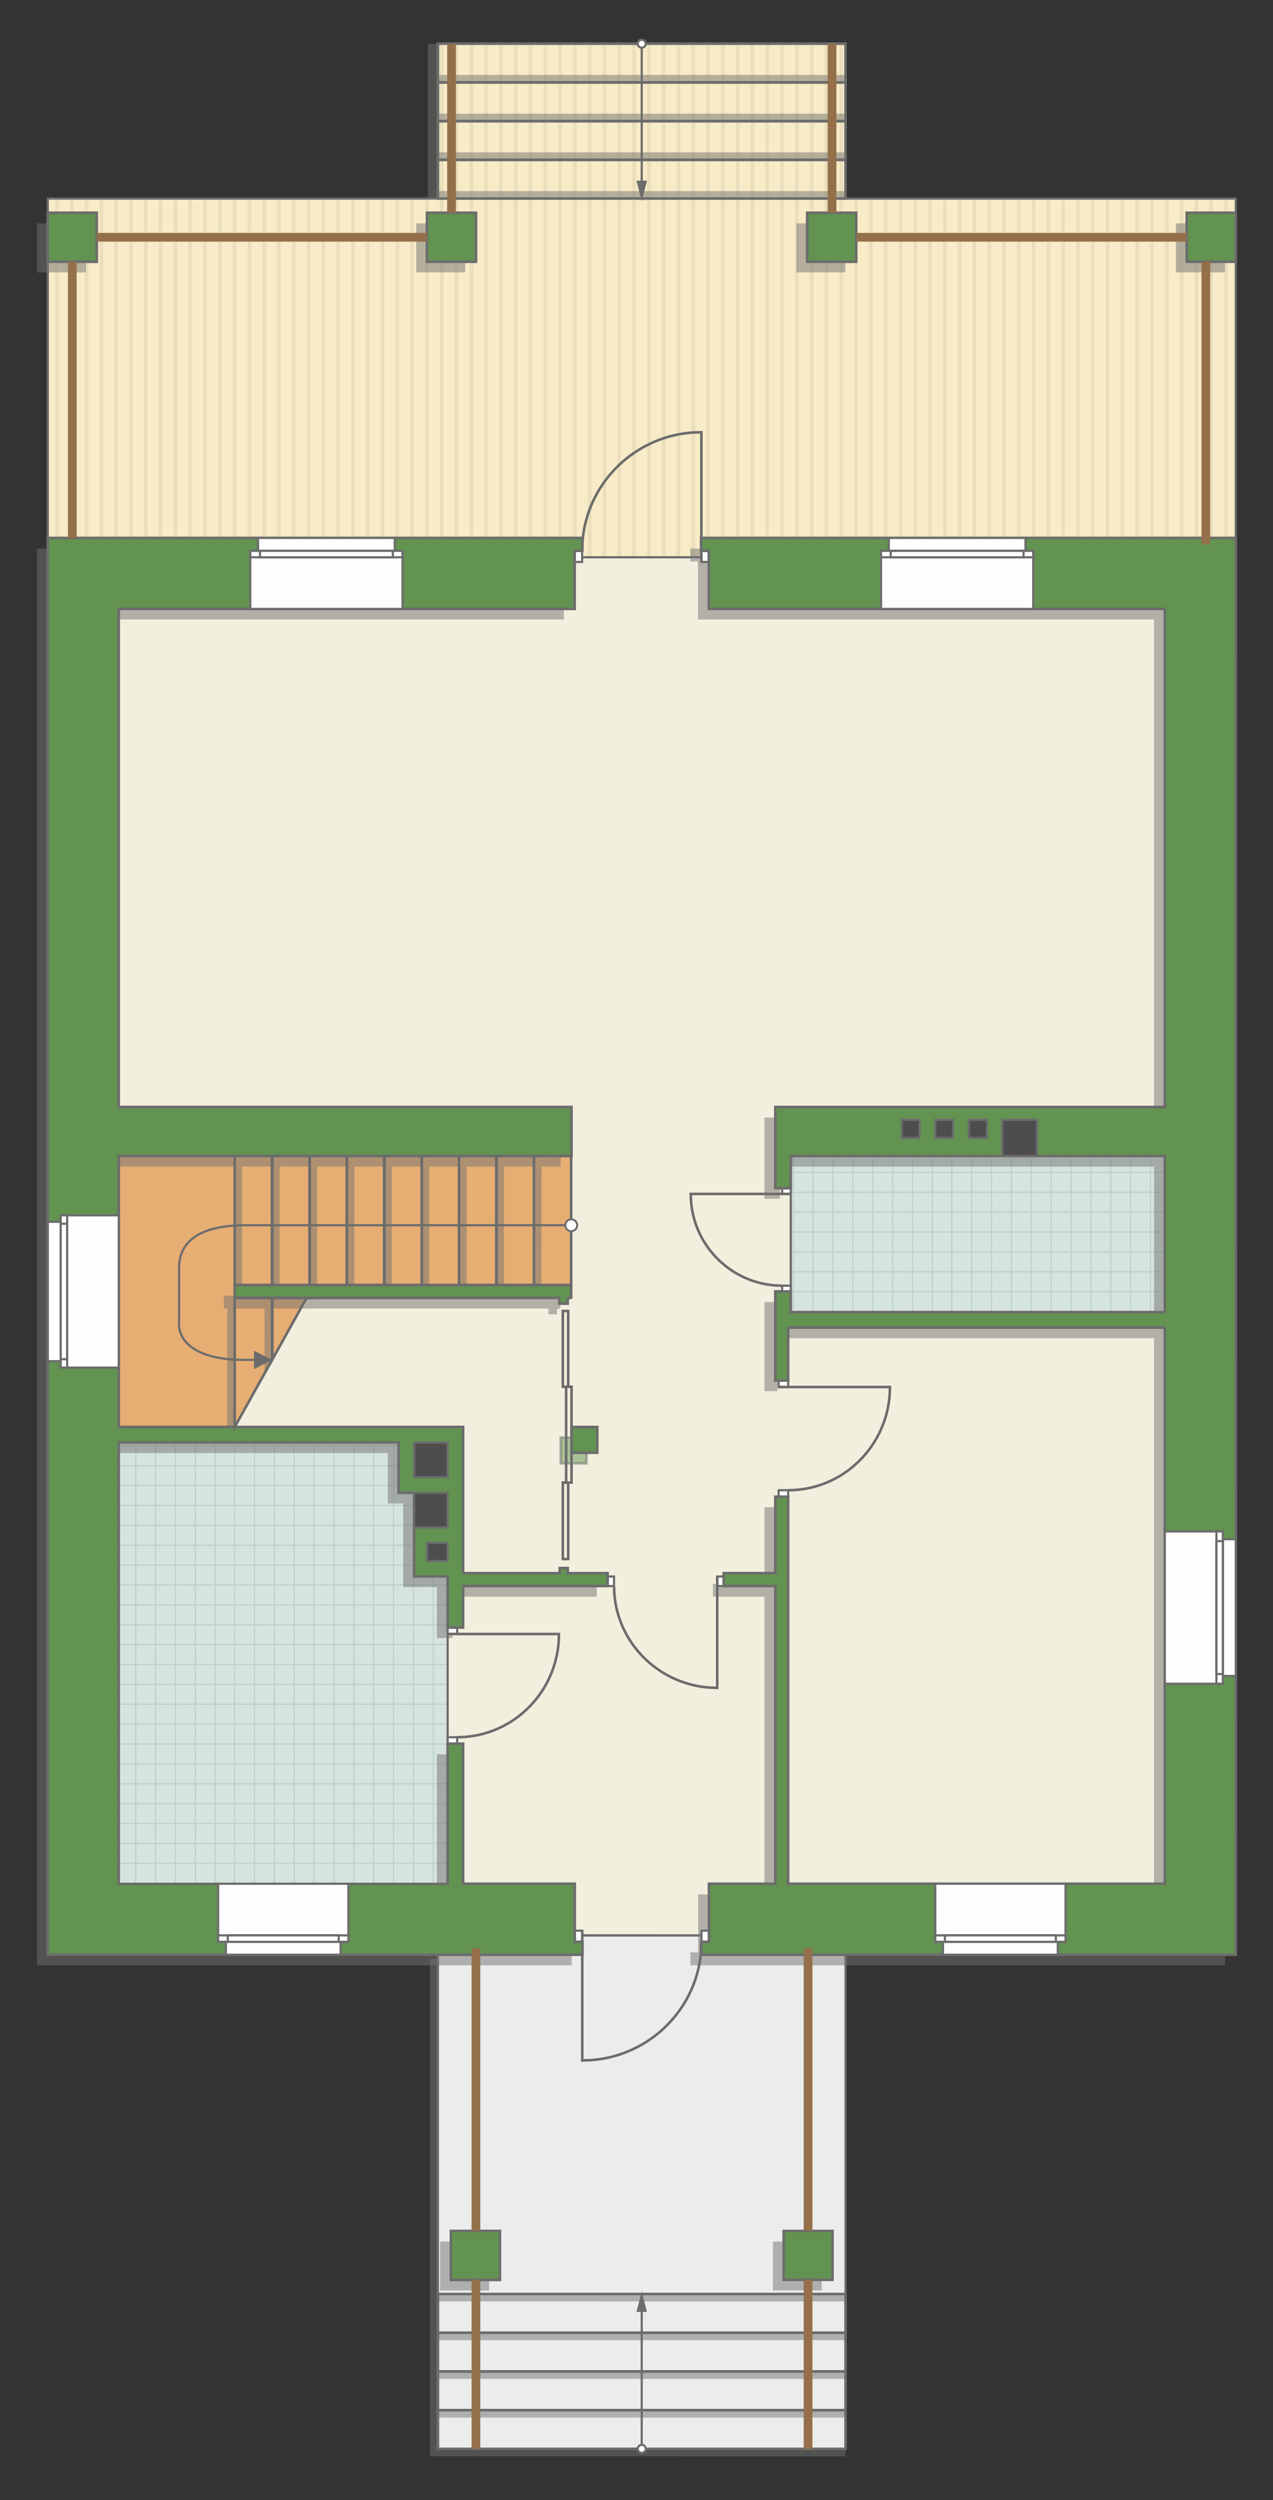 <?xml version="1.0" encoding="UTF-8"?>
<!DOCTYPE svg PUBLIC "-//W3C//DTD SVG 1.1//EN" "http://www.w3.org/Graphics/SVG/1.1/DTD/svg11.dtd">
<!-- Creator: CorelDRAW -->
<svg xmlns="http://www.w3.org/2000/svg" xml:space="preserve" width="98.645mm" height="193.661mm" version="1.1" style="shape-rendering:geometricPrecision; text-rendering:geometricPrecision; image-rendering:optimizeQuality; fill-rule:evenodd; clip-rule:evenodd"
viewBox="0 0 5687.85 11166.52"
 xmlns:xlink="http://www.w3.org/1999/xlink"
 xmlns:xodm="http://www.corel.com/coreldraw/odm/2003">
 <rect x="0" y="0" width="5687.85" height="11166.52" fill="#333333" stroke="none"/>
 <defs>
  <style type="text/css">
   <![CDATA[
    .str3 {stroke:#6C6C6C;stroke-width:11.53;stroke-miterlimit:22.926;stroke-opacity:0.502}
    .str5 {stroke:#94704A;stroke-width:39.03;stroke-miterlimit:22.926}
    .str1 {stroke:#6C6C6C;stroke-width:9.74;stroke-miterlimit:22.926}
    .str2 {stroke:#6C6C6C;stroke-width:9.76;stroke-miterlimit:22.926}
    .str4 {stroke:#6C6C6C;stroke-width:11.53;stroke-miterlimit:22.926}
    .str0 {stroke:#BDD2C8;stroke-width:5.77;stroke-miterlimit:22.926}
    .fil1 {fill:none}
    .fil10 {fill:#FEFEFE}
    .fil0 {fill:#D6E4DE}
    .fil12 {fill:#4D4D4D}
    .fil11 {fill:#629351}
    .fil13 {fill:#6C6C6C}
    .fil7 {fill:#E6AE73}
    .fil4 {fill:#EADEBC}
    .fil5 {fill:#EBECEC}
    .fil6 {fill:#F2EFDE}
    .fil3 {fill:#F8EBC7}
    .fil14 {fill:white}
    .fil2 {fill:white}
    .fil15 {fill:#6C6C6C;fill-rule:nonzero}
    .fil8 {fill:#727271;fill-opacity:0.502}
    .fil9 {fill:#629351;fill-opacity:0.502}
   ]]>
  </style>
    <clipPath id="id0">
     <path d="M530.48 8414.8l1469.58 -0.92 0 -1372.54 4.5 -598.79 -1474.08 0.12 0 1972.14z"/>
    </clipPath>
    <clipPath id="id1">
     <path d="M3533.12 5861.62l1671.29 -0.92 0 -697.46 -1671.29 0 0 698.38z"/>
    </clipPath>
    <clipPath id="id2">
     <path d="M213.58 2489.07l2354.03 0.09 599.44 -0.12 2354.43 -57.48 0 -1544.66 -1743.58 -0.03 0 -691.6 -1821.2 0 0 691.6 -1743.12 0 0 1602.2z"/>
    </clipPath>
 </defs>
 <g id="пол">
  <g id="_2667786725136">
   <polygon class="fil0" points="530.48,8414.8 2000.06,8413.88 2000.06,7041.34 2004.56,6442.55 530.48,6442.66 "/>
   <g style="clip-path:url(#id0)">
    <g>
     <path id="_1" class="fil1 str0" d="M340.1 8853.04l0 -3566.4m88.78 3566.4l0 -3566.4m88.78 3566.4l0 -3566.4m88.78 3566.4l0 -3566.4m88.78 3566.4l0 -3566.4m88.78 3566.4l0 -3566.4m88.78 3566.4l0 -3566.4m88.78 3566.4l0 -3566.4m-1331.73 3566.45l0 -3566.4m88.78 3566.4l0 -3566.4m88.78 3566.4l0 -3566.4m88.78 3566.4l0 -3566.4m88.78 3566.4l0 -3566.4m88.78 3566.4l0 -3566.4m88.78 3566.4l0 -3566.4m88.78 3566.4l0 -3566.4m-1331.77 3566.36l0 -3566.4m88.78 3566.4l0 -3566.4m88.78 3566.4l0 -3566.4m88.78 3566.4l0 -3566.4m88.78 3566.4l0 -3566.4m88.78 3566.4l0 -3566.4m88.78 3566.4l0 -3566.4m88.78 3566.4l0 -3566.4m-1331.73 3566.45l0 -3566.4m88.78 3566.4l0 -3566.4m88.78 3566.4l0 -3566.4m88.78 3566.4l0 -3566.4m88.78 3566.4l0 -3566.4m88.78 3566.4l0 -3566.4m88.78 3566.4l0 -3566.4m88.78 3566.4l0 -3566.4"/>
     <path class="fil1 str0" d="M-2603.82 7700.99l5832.27 0m-5832.27 88.78l5832.27 0m-5832.27 88.78l5832.27 0m-5832.27 88.78l5832.27 0m-5832.27 88.78l5832.27 0m-5832.27 88.78l5832.27 0m-5832.27 88.78l5832.27 0m-5832.27 88.78l5832.27 0m-5832.34 -1331.73l5832.27 0m-5832.27 88.78l5832.27 0m-5832.27 88.78l5832.27 0m-5832.27 88.78l5832.27 0m-5832.27 88.78l5832.27 0m-5832.27 88.78l5832.27 0m-5832.27 88.78l5832.27 0m-5832.27 88.78l5832.27 0m-5832.19 -1331.77l5832.27 0m-5832.27 88.78l5832.27 0m-5832.27 88.78l5832.27 0m-5832.27 88.78l5832.27 0m-5832.27 88.78l5832.27 0m-5832.27 88.78l5832.27 0m-5832.27 88.78l5832.27 0m-5832.27 88.78l5832.27 0m-5832.34 -1331.73l5832.27 0m-5832.27 88.78l5832.27 0m-5832.27 88.78l5832.27 0m-5832.27 88.78l5832.27 0m-5832.27 88.78l5832.27 0m-5832.27 88.78l5832.27 0m-5832.27 88.78l5832.27 0m-5832.27 88.78l5832.27 0"/>
     <path class="fil1 str0" d="M-2412.14 8853.09l0 -3566.4m88.78 3566.4l0 -3566.4m88.78 3566.4l0 -3566.4m88.78 3566.4l0 -3566.4m88.78 3566.4l0 -3566.4m88.78 3566.4l0 -3566.4m88.78 3566.4l0 -3566.4m88.78 3566.4l0 -3566.4m-710.23 3566.45l0 -3566.4"/>
     <path class="fil1 str0" d="M3179.09 8890.87l0 -3566.4m88.78 3566.4l0 -3566.4m88.78 3566.4l0 -3566.4m88.78 3566.4l0 -3566.4m88.78 3566.4l0 -3566.4m88.78 3566.4l0 -3566.4m88.78 3566.4l0 -3566.4m88.78 3566.4l0 -3566.4m-1331.73 3566.45l0 -3566.4m88.78 3566.4l0 -3566.4m88.78 3566.4l0 -3566.4m88.78 3566.4l0 -3566.4m88.78 3566.4l0 -3566.4m88.78 3566.4l0 -3566.4m88.78 3566.4l0 -3566.4m88.78 3566.4l0 -3566.4m-1331.77 3566.36l0 -3566.4m88.78 3566.4l0 -3566.4m88.78 3566.4l0 -3566.4m88.78 3566.4l0 -3566.4m88.78 3566.4l0 -3566.4m88.78 3566.4l0 -3566.4m88.78 3566.4l0 -3566.4m88.78 3566.4l0 -3566.4m-1331.73 3566.45l0 -3566.4m88.78 3566.4l0 -3566.4m88.78 3566.4l0 -3566.4m88.78 3566.4l0 -3566.4m88.78 3566.4l0 -3566.4m88.78 3566.4l0 -3566.4m88.78 3566.4l0 -3566.4m88.78 3566.4l0 -3566.4"/>
    </g>
   </g>
   <polygon class="fil1" points="530.48,8414.8 2000.06,8413.88 2000.06,7041.34 2004.56,6442.55 530.48,6442.66 "/>
   <polygon class="fil0" points="3533.12,5861.62 5204.41,5860.7 5204.41,5163.24 3533.12,5163.24 "/>
   <g style="clip-path:url(#id1)">
    <g>
     <path id="_1_0" class="fil1 str0" d="M3544.45 6299.87l0 -3566.4m88.78 3566.4l0 -3566.4m88.78 3566.4l0 -3566.4m88.78 3566.4l0 -3566.4m88.78 3566.4l0 -3566.4m88.78 3566.4l0 -3566.4m88.78 3566.4l0 -3566.4m88.78 3566.4l0 -3566.4m-1331.73 3566.45l0 -3566.4m88.78 3566.4l0 -3566.4m88.78 3566.4l0 -3566.4m88.78 3566.4l0 -3566.4m88.78 3566.4l0 -3566.4m88.78 3566.4l0 -3566.4m88.78 3566.4l0 -3566.4m88.78 3566.4l0 -3566.4m-1331.77 3566.36l0 -3566.4m88.78 3566.4l0 -3566.4m88.78 3566.4l0 -3566.4m88.78 3566.4l0 -3566.4m88.78 3566.4l0 -3566.4m88.78 3566.4l0 -3566.4m88.78 3566.4l0 -3566.4m88.78 3566.4l0 -3566.4m-1331.73 3566.45l0 -3566.4m88.78 3566.4l0 -3566.4m88.78 3566.4l0 -3566.4m88.78 3566.4l0 -3566.4m88.78 3566.4l0 -3566.4m88.78 3566.4l0 -3566.4m88.78 3566.4l0 -3566.4m88.78 3566.4l0 -3566.4"/>
     <path class="fil1 str0" d="M600.53 5147.81l5832.27 0m-5832.27 88.78l5832.27 0m-5832.27 88.78l5832.27 0m-5832.27 88.78l5832.27 0m-5832.27 88.78l5832.27 0m-5832.27 88.78l5832.27 0m-5832.27 88.78l5832.27 0m-5832.27 88.78l5832.27 0m-5832.34 -1331.73l5832.27 0m-5832.27 88.78l5832.27 0m-5832.27 88.78l5832.27 0m-5832.27 88.78l5832.27 0m-5832.27 88.78l5832.27 0m-5832.27 88.78l5832.27 0m-5832.27 88.78l5832.27 0m-5832.27 88.78l5832.27 0m-5832.19 -1331.77l5832.27 0m-5832.27 88.78l5832.27 0m-5832.27 88.78l5832.27 0m-5832.27 88.78l5832.27 0m-5832.27 88.78l5832.27 0m-5832.27 88.78l5832.27 0m-5832.27 88.78l5832.27 0m-5832.27 88.78l5832.27 0m-5832.34 -1331.73l5832.27 0m-5832.27 88.78l5832.27 0m-5832.27 88.78l5832.27 0m-5832.27 88.78l5832.27 0m-5832.27 88.78l5832.27 0m-5832.27 88.78l5832.27 0m-5832.27 88.78l5832.27 0m-5832.27 88.78l5832.27 0"/>
     <path class="fil1 str0" d="M792.21 6299.91l0 -3566.4m88.78 3566.4l0 -3566.4m88.78 3566.4l0 -3566.4m88.78 3566.4l0 -3566.4m88.78 3566.4l0 -3566.4m88.78 3566.4l0 -3566.4m88.78 3566.4l0 -3566.4m88.78 3566.4l0 -3566.4m-710.23 3566.45l0 -3566.4"/>
     <path class="fil1 str0" d="M6383.44 6337.69l0 -3566.4m88.78 3566.4l0 -3566.4m88.78 3566.4l0 -3566.4m88.78 3566.4l0 -3566.4m88.78 3566.4l0 -3566.4m88.78 3566.4l0 -3566.4m88.78 3566.4l0 -3566.4m88.78 3566.4l0 -3566.4m-1331.73 3566.45l0 -3566.4m88.78 3566.4l0 -3566.4m88.78 3566.4l0 -3566.4m88.78 3566.4l0 -3566.4m88.78 3566.4l0 -3566.4m88.78 3566.4l0 -3566.4m88.78 3566.4l0 -3566.4m88.78 3566.4l0 -3566.4m-1331.77 3566.36l0 -3566.4m88.78 3566.4l0 -3566.4m88.78 3566.4l0 -3566.4m88.78 3566.4l0 -3566.4m88.78 3566.4l0 -3566.4m88.78 3566.4l0 -3566.4m88.78 3566.4l0 -3566.4m88.78 3566.4l0 -3566.4m-1331.73 3566.45l0 -3566.4m88.78 3566.4l0 -3566.4m88.78 3566.4l0 -3566.4m88.78 3566.4l0 -3566.4m88.78 3566.4l0 -3566.4m88.78 3566.4l0 -3566.4m88.78 3566.4l0 -3566.4m88.78 3566.4l0 -3566.4"/>
    </g>
   </g>
   <polygon class="fil1" points="3533.12,5861.62 5204.41,5860.7 5204.41,5163.24 3533.12,5163.24 "/>
   <polygon class="fil2" points="213.58,2489.07 2567.6,2489.16 3167.04,2489.04 5521.47,2431.56 5521.47,886.9 3777.89,886.87 3777.89,195.27 1956.7,195.27 1956.7,886.87 213.58,886.87 "/>
   <g style="clip-path:url(#id2)">
    <g>
     <g>
      <rect class="fil3" transform="matrix(-4.67283E-13 12.198 -50.716 -7.31863E-11 5750.35 47.759)" width="538.2" height="132.96"/>
      <rect class="fil4" transform="matrix(-4.67283E-13 12.198 -0.124 -1.79391E-13 5750.35 47.759)" width="538.2" height="132.96"/>
      <rect class="fil4" transform="matrix(-4.67283E-13 12.198 -0.124 -1.79391E-13 1783.63 47.759)" width="538.2" height="132.96"/>
      <rect class="fil4" transform="matrix(-4.67283E-13 12.198 -0.124 -1.79391E-13 4758.67 47.759)" width="538.2" height="132.96"/>
      <rect class="fil4" transform="matrix(-4.67283E-13 12.198 -0.124 -1.79391E-13 791.95 47.759)" width="538.2" height="132.96"/>
      <rect class="fil4" transform="matrix(-4.67283E-13 12.198 -0.124 -1.79391E-13 3766.99 47.759)" width="538.2" height="132.96"/>
      <rect class="fil4" transform="matrix(-4.67283E-13 12.198 -0.124 -1.79391E-13 -199.729 47.759)" width="538.2" height="132.96"/>
      <rect class="fil4" transform="matrix(-4.67283E-13 12.198 -0.124 -1.79391E-13 2775.31 47.759)" width="538.2" height="132.96"/>
      <rect class="fil4" transform="matrix(-4.67283E-13 12.198 -0.124 -1.79391E-13 5552.01 47.759)" width="538.2" height="132.96"/>
      <rect class="fil4" transform="matrix(-4.67283E-13 12.198 -0.124 -1.79391E-13 1585.29 47.759)" width="538.2" height="132.96"/>
      <rect class="fil4" transform="matrix(-4.67283E-13 12.198 -0.124 -1.79391E-13 4560.33 47.759)" width="538.2" height="132.96"/>
      <rect class="fil4" transform="matrix(-4.67283E-13 12.198 -0.124 -1.79391E-13 593.614 47.759)" width="538.2" height="132.96"/>
      <rect class="fil4" transform="matrix(-4.67283E-13 12.198 -0.124 -1.79391E-13 3568.65 47.759)" width="538.2" height="132.96"/>
      <rect class="fil4" transform="matrix(-4.67283E-13 12.198 -0.124 -1.79391E-13 -398.065 47.759)" width="538.2" height="132.96"/>
      <rect class="fil4" transform="matrix(-4.67283E-13 12.198 -0.124 -1.79391E-13 2576.97 47.759)" width="538.2" height="132.96"/>
      <rect class="fil4" transform="matrix(-4.67283E-13 12.198 -0.124 -1.79391E-13 5353.68 47.759)" width="538.2" height="132.96"/>
      <rect class="fil4" transform="matrix(-4.67283E-13 12.198 -0.124 -1.79391E-13 1386.96 47.759)" width="538.2" height="132.96"/>
      <rect class="fil4" transform="matrix(-4.67283E-13 12.198 -0.124 -1.79391E-13 4362 47.759)" width="538.2" height="132.96"/>
      <rect class="fil4" transform="matrix(-4.67283E-13 12.198 -0.124 -1.79391E-13 395.278 47.759)" width="538.2" height="132.96"/>
      <rect class="fil4" transform="matrix(-4.67283E-13 12.198 -0.124 -1.79391E-13 3370.32 47.759)" width="538.2" height="132.96"/>
      <rect class="fil4" transform="matrix(-4.67283E-13 12.198 -0.124 -1.79391E-13 -596.401 47.759)" width="538.2" height="132.96"/>
      <rect class="fil4" transform="matrix(-4.67283E-13 12.198 -0.124 -1.79391E-13 2378.64 47.759)" width="538.2" height="132.96"/>
      <rect class="fil4" transform="matrix(-4.67283E-13 12.198 -0.124 -1.79391E-13 5155.34 47.759)" width="538.2" height="132.96"/>
      <rect class="fil4" transform="matrix(-4.67283E-13 12.198 -0.124 -1.79391E-13 1188.62 47.759)" width="538.2" height="132.96"/>
      <rect class="fil4" transform="matrix(-4.67283E-13 12.198 -0.124 -1.79391E-13 4163.66 47.759)" width="538.2" height="132.96"/>
      <rect class="fil4" transform="matrix(-4.67283E-13 12.198 -0.124 -1.79391E-13 196.943 47.759)" width="538.2" height="132.96"/>
      <rect class="fil4" transform="matrix(-4.67283E-13 12.198 -0.124 -1.79391E-13 3171.98 47.759)" width="538.2" height="132.96"/>
      <rect class="fil4" transform="matrix(-4.67283E-13 12.198 -0.124 -1.79391E-13 -794.737 47.759)" width="538.2" height="132.96"/>
      <rect class="fil4" transform="matrix(-4.67283E-13 12.198 -0.124 -1.79391E-13 2180.3 47.759)" width="538.2" height="132.96"/>
      <rect class="fil4" transform="matrix(-4.67283E-13 12.198 -0.124 -1.79391E-13 4957 47.759)" width="538.2" height="132.96"/>
      <rect class="fil4" transform="matrix(-4.67283E-13 12.198 -0.124 -1.79391E-13 990.286 47.759)" width="538.2" height="132.96"/>
      <rect class="fil4" transform="matrix(-4.67283E-13 12.198 -0.124 -1.79391E-13 3965.32 47.759)" width="538.2" height="132.96"/>
      <rect class="fil4" transform="matrix(-4.67283E-13 12.198 -0.124 -1.79391E-13 -1.393 47.759)" width="538.2" height="132.96"/>
      <rect class="fil4" transform="matrix(-4.67283E-13 12.198 -0.124 -1.79391E-13 2973.64 47.759)" width="538.2" height="132.96"/>
      <rect class="fil4" transform="matrix(-4.67283E-13 12.198 -0.124 -1.79391E-13 1981.97 47.759)" width="538.2" height="132.96"/>
      <rect class="fil4" transform="matrix(-4.67283E-13 12.198 -0.124 -1.79391E-13 5684.24 47.759)" width="538.2" height="132.96"/>
      <rect class="fil4" transform="matrix(-4.67283E-13 12.198 -0.124 -1.79391E-13 1717.52 47.759)" width="538.2" height="132.96"/>
      <rect class="fil4" transform="matrix(-4.67283E-13 12.198 -0.124 -1.79391E-13 4692.56 47.759)" width="538.2" height="132.96"/>
      <rect class="fil4" transform="matrix(-4.67283E-13 12.198 -0.124 -1.79391E-13 725.838 47.759)" width="538.2" height="132.96"/>
      <rect class="fil4" transform="matrix(-4.67283E-13 12.198 -0.124 -1.79391E-13 3700.88 47.759)" width="538.2" height="132.96"/>
      <rect class="fil4" transform="matrix(-4.67283E-13 12.198 -0.124 -1.79391E-13 -265.841 47.759)" width="538.2" height="132.96"/>
      <rect class="fil4" transform="matrix(-4.67283E-13 12.198 -0.124 -1.79391E-13 2709.2 47.759)" width="538.2" height="132.96"/>
      <rect class="fil4" transform="matrix(-4.67283E-13 12.198 -0.124 -1.79391E-13 5485.9 47.759)" width="538.2" height="132.96"/>
      <rect class="fil4" transform="matrix(-4.67283E-13 12.198 -0.124 -1.79391E-13 1519.18 47.759)" width="538.2" height="132.96"/>
      <rect class="fil4" transform="matrix(-4.67283E-13 12.198 -0.124 -1.79391E-13 4494.22 47.759)" width="538.2" height="132.96"/>
      <rect class="fil4" transform="matrix(-4.67283E-13 12.198 -0.124 -1.79391E-13 527.502 47.759)" width="538.2" height="132.96"/>
      <rect class="fil4" transform="matrix(-4.67283E-13 12.198 -0.124 -1.79391E-13 3502.54 47.759)" width="538.2" height="132.96"/>
      <rect class="fil4" transform="matrix(-4.67283E-13 12.198 -0.124 -1.79391E-13 -464.177 47.759)" width="538.2" height="132.96"/>
      <rect class="fil4" transform="matrix(-4.67283E-13 12.198 -0.124 -1.79391E-13 2510.86 47.759)" width="538.2" height="132.96"/>
      <rect class="fil4" transform="matrix(-4.67283E-13 12.198 -0.124 -1.79391E-13 5287.56 47.759)" width="538.2" height="132.96"/>
      <rect class="fil4" transform="matrix(-4.67283E-13 12.198 -0.124 -1.79391E-13 1320.85 47.759)" width="538.2" height="132.96"/>
      <rect class="fil4" transform="matrix(-4.67283E-13 12.198 -0.124 -1.79391E-13 4295.88 47.759)" width="538.2" height="132.96"/>
      <rect class="fil4" transform="matrix(-4.67283E-13 12.198 -0.124 -1.79391E-13 329.166 47.759)" width="538.2" height="132.96"/>
      <rect class="fil4" transform="matrix(-4.67283E-13 12.198 -0.124 -1.79391E-13 3304.2 47.759)" width="538.2" height="132.96"/>
      <rect class="fil4" transform="matrix(-4.67283E-13 12.198 -0.124 -1.79391E-13 -662.513 47.759)" width="538.2" height="132.96"/>
      <rect class="fil4" transform="matrix(-4.67283E-13 12.198 -0.124 -1.79391E-13 2312.53 47.759)" width="538.2" height="132.96"/>
      <rect class="fil4" transform="matrix(-4.67283E-13 12.198 -0.124 -1.79391E-13 5089.23 47.759)" width="538.2" height="132.96"/>
      <rect class="fil4" transform="matrix(-4.67283E-13 12.198 -0.124 -1.79391E-13 1122.51 47.759)" width="538.2" height="132.96"/>
      <rect class="fil4" transform="matrix(-4.67283E-13 12.198 -0.124 -1.79391E-13 4097.55 47.759)" width="538.2" height="132.96"/>
      <rect class="fil4" transform="matrix(-4.67283E-13 12.198 -0.124 -1.79391E-13 130.831 47.759)" width="538.2" height="132.96"/>
      <rect class="fil4" transform="matrix(-4.67283E-13 12.198 -0.124 -1.79391E-13 3105.87 47.759)" width="538.2" height="132.96"/>
      <rect class="fil4" transform="matrix(-4.67283E-13 12.198 -0.124 -1.79391E-13 -860.849 47.759)" width="538.2" height="132.96"/>
      <rect class="fil4" transform="matrix(-4.67283E-13 12.198 -0.124 -1.79391E-13 2114.19 47.759)" width="538.2" height="132.96"/>
      <rect class="fil4" transform="matrix(-4.67283E-13 12.198 -0.124 -1.79391E-13 4890.89 47.759)" width="538.2" height="132.96"/>
      <rect class="fil4" transform="matrix(-4.67283E-13 12.198 -0.124 -1.79391E-13 924.174 47.759)" width="538.2" height="132.96"/>
      <rect class="fil4" transform="matrix(-4.67283E-13 12.198 -0.124 -1.79391E-13 3899.21 47.759)" width="538.2" height="132.96"/>
      <rect class="fil4" transform="matrix(-4.67283E-13 12.198 -0.124 -1.79391E-13 -67.505 47.759)" width="538.2" height="132.96"/>
      <rect class="fil4" transform="matrix(-4.67283E-13 12.198 -0.124 -1.79391E-13 2907.53 47.759)" width="538.2" height="132.96"/>
      <rect class="fil4" transform="matrix(-4.67283E-13 12.198 -0.124 -1.79391E-13 1915.85 47.759)" width="538.2" height="132.96"/>
      <rect class="fil4" transform="matrix(-4.67283E-13 12.198 -0.124 -1.79391E-13 5618.12 47.759)" width="538.2" height="132.96"/>
      <rect class="fil4" transform="matrix(-4.67283E-13 12.198 -0.124 -1.79391E-13 1651.41 47.759)" width="538.2" height="132.96"/>
      <rect class="fil4" transform="matrix(-4.67283E-13 12.198 -0.124 -1.79391E-13 4626.44 47.759)" width="538.2" height="132.96"/>
      <rect class="fil4" transform="matrix(-4.67283E-13 12.198 -0.124 -1.79391E-13 659.726 47.759)" width="538.2" height="132.96"/>
      <rect class="fil4" transform="matrix(-4.67283E-13 12.198 -0.124 -1.79391E-13 3634.76 47.759)" width="538.2" height="132.96"/>
      <rect class="fil4" transform="matrix(-4.67283E-13 12.198 -0.124 -1.79391E-13 -331.953 47.759)" width="538.2" height="132.96"/>
      <rect class="fil4" transform="matrix(-4.67283E-13 12.198 -0.124 -1.79391E-13 2643.09 47.759)" width="538.2" height="132.96"/>
      <rect class="fil4" transform="matrix(-4.67283E-13 12.198 -0.124 -1.79391E-13 5419.79 47.759)" width="538.2" height="132.96"/>
      <rect class="fil4" transform="matrix(-4.67283E-13 12.198 -0.124 -1.79391E-13 1453.07 47.759)" width="538.2" height="132.96"/>
      <rect class="fil4" transform="matrix(-4.67283E-13 12.198 -0.124 -1.79391E-13 4428.11 47.759)" width="538.2" height="132.96"/>
      <rect class="fil4" transform="matrix(-4.67283E-13 12.198 -0.124 -1.79391E-13 461.39 47.759)" width="538.2" height="132.96"/>
      <rect class="fil4" transform="matrix(-4.67283E-13 12.198 -0.124 -1.79391E-13 3436.43 47.759)" width="538.2" height="132.96"/>
      <rect class="fil4" transform="matrix(-4.67283E-13 12.198 -0.124 -1.79391E-13 -530.289 47.759)" width="538.2" height="132.96"/>
      <rect class="fil4" transform="matrix(-4.67283E-13 12.198 -0.124 -1.79391E-13 2444.75 47.759)" width="538.2" height="132.96"/>
      <rect class="fil4" transform="matrix(-4.67283E-13 12.198 -0.124 -1.79391E-13 5221.45 47.759)" width="538.2" height="132.96"/>
      <rect class="fil4" transform="matrix(-4.67283E-13 12.198 -0.124 -1.79391E-13 1254.73 47.759)" width="538.2" height="132.96"/>
      <rect class="fil4" transform="matrix(-4.67283E-13 12.198 -0.124 -1.79391E-13 4229.77 47.759)" width="538.2" height="132.96"/>
      <rect class="fil4" transform="matrix(-4.67283E-13 12.198 -0.124 -1.79391E-13 263.055 47.759)" width="538.2" height="132.96"/>
      <rect class="fil4" transform="matrix(-4.67283E-13 12.198 -0.124 -1.79391E-13 3238.09 47.759)" width="538.2" height="132.96"/>
      <rect class="fil4" transform="matrix(-4.67283E-13 12.198 -0.124 -1.79391E-13 -728.625 47.759)" width="538.2" height="132.96"/>
      <rect class="fil4" transform="matrix(-4.67283E-13 12.198 -0.124 -1.79391E-13 2246.41 47.759)" width="538.2" height="132.96"/>
      <rect class="fil4" transform="matrix(-4.67283E-13 12.198 -0.124 -1.79391E-13 5023.12 47.759)" width="538.2" height="132.96"/>
      <rect class="fil4" transform="matrix(-4.67283E-13 12.198 -0.124 -1.79391E-13 1056.4 47.759)" width="538.2" height="132.96"/>
      <rect class="fil4" transform="matrix(-4.67283E-13 12.198 -0.124 -1.79391E-13 4031.44 47.759)" width="538.2" height="132.96"/>
      <rect class="fil4" transform="matrix(-4.67283E-13 12.198 -0.124 -1.79391E-13 64.719 47.759)" width="538.2" height="132.96"/>
      <rect class="fil4" transform="matrix(-4.67283E-13 12.198 -0.124 -1.79391E-13 3039.76 47.759)" width="538.2" height="132.96"/>
      <rect class="fil4" transform="matrix(-4.67283E-13 12.198 -0.124 -1.79391E-13 -926.961 47.759)" width="538.2" height="132.96"/>
      <rect class="fil4" transform="matrix(-4.67283E-13 12.198 -0.124 -1.79391E-13 2048.08 47.759)" width="538.2" height="132.96"/>
      <rect class="fil4" transform="matrix(-4.67283E-13 12.198 -0.124 -1.79391E-13 4824.78 47.759)" width="538.2" height="132.96"/>
      <rect class="fil4" transform="matrix(-4.67283E-13 12.198 -0.124 -1.79391E-13 858.062 47.759)" width="538.2" height="132.96"/>
      <rect class="fil4" transform="matrix(-4.67283E-13 12.198 -0.124 -1.79391E-13 3833.1 47.759)" width="538.2" height="132.96"/>
      <rect class="fil4" transform="matrix(-4.67283E-13 12.198 -0.124 -1.79391E-13 -133.617 47.759)" width="538.2" height="132.96"/>
      <rect class="fil4" transform="matrix(-4.67283E-13 12.198 -0.124 -1.79391E-13 2841.42 47.759)" width="538.2" height="132.96"/>
      <rect class="fil4" transform="matrix(-4.67283E-13 12.198 -0.124 -1.79391E-13 1849.74 47.759)" width="538.2" height="132.96"/>
     </g>
     <g>
      <rect class="fil3" transform="matrix(-4.67283E-13 12.198 -50.716 -7.31863E-11 -993.074 47.759)" width="538.2" height="132.96"/>
      <rect class="fil4" transform="matrix(-4.67283E-13 12.198 -0.124 -1.79391E-13 -993.074 47.759)" width="538.2" height="132.96"/>
      <rect class="fil4" transform="matrix(-4.67283E-13 12.198 -0.124 -1.79391E-13 -4959.79 47.759)" width="538.2" height="132.96"/>
      <rect class="fil4" transform="matrix(-4.67283E-13 12.198 -0.124 -1.79391E-13 -1984.75 47.759)" width="538.2" height="132.96"/>
      <rect class="fil4" transform="matrix(-4.67283E-13 12.198 -0.124 -1.79391E-13 -5951.47 47.759)" width="538.2" height="132.96"/>
      <rect class="fil4" transform="matrix(-4.67283E-13 12.198 -0.124 -1.79391E-13 -2976.43 47.759)" width="538.2" height="132.96"/>
      <rect class="fil4" transform="matrix(-4.67283E-13 12.198 -0.124 -1.79391E-13 -6943.15 47.759)" width="538.2" height="132.96"/>
      <rect class="fil4" transform="matrix(-4.67283E-13 12.198 -0.124 -1.79391E-13 -3968.11 47.759)" width="538.2" height="132.96"/>
      <rect class="fil4" transform="matrix(-4.67283E-13 12.198 -0.124 -1.79391E-13 -1191.41 47.759)" width="538.2" height="132.96"/>
      <rect class="fil4" transform="matrix(-4.67283E-13 12.198 -0.124 -1.79391E-13 -5158.13 47.759)" width="538.2" height="132.96"/>
      <rect class="fil4" transform="matrix(-4.67283E-13 12.198 -0.124 -1.79391E-13 -2183.09 47.759)" width="538.2" height="132.96"/>
      <rect class="fil4" transform="matrix(-4.67283E-13 12.198 -0.124 -1.79391E-13 -6149.81 47.759)" width="538.2" height="132.96"/>
      <rect class="fil4" transform="matrix(-4.67283E-13 12.198 -0.124 -1.79391E-13 -3174.77 47.759)" width="538.2" height="132.96"/>
      <rect class="fil4" transform="matrix(-4.67283E-13 12.198 -0.124 -1.79391E-13 -7141.49 47.759)" width="538.2" height="132.96"/>
      <rect class="fil4" transform="matrix(-4.67283E-13 12.198 -0.124 -1.79391E-13 -4166.45 47.759)" width="538.2" height="132.96"/>
      <rect class="fil4" transform="matrix(-4.67283E-13 12.198 -0.124 -1.79391E-13 -1389.75 47.759)" width="538.2" height="132.96"/>
      <rect class="fil4" transform="matrix(-4.67283E-13 12.198 -0.124 -1.79391E-13 -5356.46 47.759)" width="538.2" height="132.96"/>
      <rect class="fil4" transform="matrix(-4.67283E-13 12.198 -0.124 -1.79391E-13 -2381.43 47.759)" width="538.2" height="132.96"/>
      <rect class="fil4" transform="matrix(-4.67283E-13 12.198 -0.124 -1.79391E-13 -6348.14 47.759)" width="538.2" height="132.96"/>
      <rect class="fil4" transform="matrix(-4.67283E-13 12.198 -0.124 -1.79391E-13 -3373.1 47.759)" width="538.2" height="132.96"/>
      <rect class="fil4" transform="matrix(-4.67283E-13 12.198 -0.124 -1.79391E-13 -7339.82 47.759)" width="538.2" height="132.96"/>
      <rect class="fil4" transform="matrix(-4.67283E-13 12.198 -0.124 -1.79391E-13 -4364.78 47.759)" width="538.2" height="132.96"/>
      <rect class="fil4" transform="matrix(-4.67283E-13 12.198 -0.124 -1.79391E-13 -1588.08 47.759)" width="538.2" height="132.96"/>
      <rect class="fil4" transform="matrix(-4.67283E-13 12.198 -0.124 -1.79391E-13 -5554.8 47.759)" width="538.2" height="132.96"/>
      <rect class="fil4" transform="matrix(-4.67283E-13 12.198 -0.124 -1.79391E-13 -2579.76 47.759)" width="538.2" height="132.96"/>
      <rect class="fil4" transform="matrix(-4.67283E-13 12.198 -0.124 -1.79391E-13 -6546.48 47.759)" width="538.2" height="132.96"/>
      <rect class="fil4" transform="matrix(-4.67283E-13 12.198 -0.124 -1.79391E-13 -3571.44 47.759)" width="538.2" height="132.96"/>
      <rect class="fil4" transform="matrix(-4.67283E-13 12.198 -0.124 -1.79391E-13 -7538.16 47.759)" width="538.2" height="132.96"/>
      <rect class="fil4" transform="matrix(-4.67283E-13 12.198 -0.124 -1.79391E-13 -4563.12 47.759)" width="538.2" height="132.96"/>
      <rect class="fil4" transform="matrix(-4.67283E-13 12.198 -0.124 -1.79391E-13 -1786.42 47.759)" width="538.2" height="132.96"/>
      <rect class="fil4" transform="matrix(-4.67283E-13 12.198 -0.124 -1.79391E-13 -5753.14 47.759)" width="538.2" height="132.96"/>
      <rect class="fil4" transform="matrix(-4.67283E-13 12.198 -0.124 -1.79391E-13 -2778.1 47.759)" width="538.2" height="132.96"/>
      <rect class="fil4" transform="matrix(-4.67283E-13 12.198 -0.124 -1.79391E-13 -6744.81 47.759)" width="538.2" height="132.96"/>
      <rect class="fil4" transform="matrix(-4.67283E-13 12.198 -0.124 -1.79391E-13 -3769.78 47.759)" width="538.2" height="132.96"/>
      <rect class="fil4" transform="matrix(-4.67283E-13 12.198 -0.124 -1.79391E-13 -4761.46 47.759)" width="538.2" height="132.96"/>
      <rect class="fil4" transform="matrix(-4.67283E-13 12.198 -0.124 -1.79391E-13 -1059.19 47.759)" width="538.2" height="132.96"/>
      <rect class="fil4" transform="matrix(-4.67283E-13 12.198 -0.124 -1.79391E-13 -5025.9 47.759)" width="538.2" height="132.96"/>
      <rect class="fil4" transform="matrix(-4.67283E-13 12.198 -0.124 -1.79391E-13 -2050.87 47.759)" width="538.2" height="132.96"/>
      <rect class="fil4" transform="matrix(-4.67283E-13 12.198 -0.124 -1.79391E-13 -6017.58 47.759)" width="538.2" height="132.96"/>
      <rect class="fil4" transform="matrix(-4.67283E-13 12.198 -0.124 -1.79391E-13 -3042.55 47.759)" width="538.2" height="132.96"/>
      <rect class="fil4" transform="matrix(-4.67283E-13 12.198 -0.124 -1.79391E-13 -7009.26 47.759)" width="538.2" height="132.96"/>
      <rect class="fil4" transform="matrix(-4.67283E-13 12.198 -0.124 -1.79391E-13 -4034.22 47.759)" width="538.2" height="132.96"/>
      <rect class="fil4" transform="matrix(-4.67283E-13 12.198 -0.124 -1.79391E-13 -1257.52 47.759)" width="538.2" height="132.96"/>
      <rect class="fil4" transform="matrix(-4.67283E-13 12.198 -0.124 -1.79391E-13 -5224.24 47.759)" width="538.2" height="132.96"/>
      <rect class="fil4" transform="matrix(-4.67283E-13 12.198 -0.124 -1.79391E-13 -2249.2 47.759)" width="538.2" height="132.96"/>
      <rect class="fil4" transform="matrix(-4.67283E-13 12.198 -0.124 -1.79391E-13 -6215.92 47.759)" width="538.2" height="132.96"/>
      <rect class="fil4" transform="matrix(-4.67283E-13 12.198 -0.124 -1.79391E-13 -3240.88 47.759)" width="538.2" height="132.96"/>
      <rect class="fil4" transform="matrix(-4.67283E-13 12.198 -0.124 -1.79391E-13 -7207.6 47.759)" width="538.2" height="132.96"/>
      <rect class="fil4" transform="matrix(-4.67283E-13 12.198 -0.124 -1.79391E-13 -4232.56 47.759)" width="538.2" height="132.96"/>
      <rect class="fil4" transform="matrix(-4.67283E-13 12.198 -0.124 -1.79391E-13 -1455.86 47.759)" width="538.2" height="132.96"/>
      <rect class="fil4" transform="matrix(-4.67283E-13 12.198 -0.124 -1.79391E-13 -5422.58 47.759)" width="538.2" height="132.96"/>
      <rect class="fil4" transform="matrix(-4.67283E-13 12.198 -0.124 -1.79391E-13 -2447.54 47.759)" width="538.2" height="132.96"/>
      <rect class="fil4" transform="matrix(-4.67283E-13 12.198 -0.124 -1.79391E-13 -6414.26 47.759)" width="538.2" height="132.96"/>
      <rect class="fil4" transform="matrix(-4.67283E-13 12.198 -0.124 -1.79391E-13 -3439.22 47.759)" width="538.2" height="132.96"/>
      <rect class="fil4" transform="matrix(-4.67283E-13 12.198 -0.124 -1.79391E-13 -7405.93 47.759)" width="538.2" height="132.96"/>
      <rect class="fil4" transform="matrix(-4.67283E-13 12.198 -0.124 -1.79391E-13 -4430.9 47.759)" width="538.2" height="132.96"/>
      <rect class="fil4" transform="matrix(-4.67283E-13 12.198 -0.124 -1.79391E-13 -1654.19 47.759)" width="538.2" height="132.96"/>
      <rect class="fil4" transform="matrix(-4.67283E-13 12.198 -0.124 -1.79391E-13 -5620.91 47.759)" width="538.2" height="132.96"/>
      <rect class="fil4" transform="matrix(-4.67283E-13 12.198 -0.124 -1.79391E-13 -2645.87 47.759)" width="538.2" height="132.96"/>
      <rect class="fil4" transform="matrix(-4.67283E-13 12.198 -0.124 -1.79391E-13 -6612.59 47.759)" width="538.2" height="132.96"/>
      <rect class="fil4" transform="matrix(-4.67283E-13 12.198 -0.124 -1.79391E-13 -3637.55 47.759)" width="538.2" height="132.96"/>
      <rect class="fil4" transform="matrix(-4.67283E-13 12.198 -0.124 -1.79391E-13 -7604.27 47.759)" width="538.2" height="132.96"/>
      <rect class="fil4" transform="matrix(-4.67283E-13 12.198 -0.124 -1.79391E-13 -4629.23 47.759)" width="538.2" height="132.96"/>
      <rect class="fil4" transform="matrix(-4.67283E-13 12.198 -0.124 -1.79391E-13 -1852.53 47.759)" width="538.2" height="132.96"/>
      <rect class="fil4" transform="matrix(-4.67283E-13 12.198 -0.124 -1.79391E-13 -5819.25 47.759)" width="538.2" height="132.96"/>
      <rect class="fil4" transform="matrix(-4.67283E-13 12.198 -0.124 -1.79391E-13 -2844.21 47.759)" width="538.2" height="132.96"/>
      <rect class="fil4" transform="matrix(-4.67283E-13 12.198 -0.124 -1.79391E-13 -6810.93 47.759)" width="538.2" height="132.96"/>
      <rect class="fil4" transform="matrix(-4.67283E-13 12.198 -0.124 -1.79391E-13 -3835.89 47.759)" width="538.2" height="132.96"/>
      <rect class="fil4" transform="matrix(-4.67283E-13 12.198 -0.124 -1.79391E-13 -4827.57 47.759)" width="538.2" height="132.96"/>
      <rect class="fil4" transform="matrix(-4.67283E-13 12.198 -0.124 -1.79391E-13 -1125.3 47.759)" width="538.2" height="132.96"/>
      <rect class="fil4" transform="matrix(-4.67283E-13 12.198 -0.124 -1.79391E-13 -5092.02 47.759)" width="538.2" height="132.96"/>
      <rect class="fil4" transform="matrix(-4.67283E-13 12.198 -0.124 -1.79391E-13 -2116.98 47.759)" width="538.2" height="132.96"/>
      <rect class="fil4" transform="matrix(-4.67283E-13 12.198 -0.124 -1.79391E-13 -6083.7 47.759)" width="538.2" height="132.96"/>
      <rect class="fil4" transform="matrix(-4.67283E-13 12.198 -0.124 -1.79391E-13 -3108.66 47.759)" width="538.2" height="132.96"/>
      <rect class="fil4" transform="matrix(-4.67283E-13 12.198 -0.124 -1.79391E-13 -7075.37 47.759)" width="538.2" height="132.96"/>
      <rect class="fil4" transform="matrix(-4.67283E-13 12.198 -0.124 -1.79391E-13 -4100.34 47.759)" width="538.2" height="132.96"/>
      <rect class="fil4" transform="matrix(-4.67283E-13 12.198 -0.124 -1.79391E-13 -1323.63 47.759)" width="538.2" height="132.96"/>
      <rect class="fil4" transform="matrix(-4.67283E-13 12.198 -0.124 -1.79391E-13 -5290.35 47.759)" width="538.2" height="132.96"/>
      <rect class="fil4" transform="matrix(-4.67283E-13 12.198 -0.124 -1.79391E-13 -2315.31 47.759)" width="538.2" height="132.96"/>
      <rect class="fil4" transform="matrix(-4.67283E-13 12.198 -0.124 -1.79391E-13 -6282.03 47.759)" width="538.2" height="132.96"/>
      <rect class="fil4" transform="matrix(-4.67283E-13 12.198 -0.124 -1.79391E-13 -3306.99 47.759)" width="538.2" height="132.96"/>
      <rect class="fil4" transform="matrix(-4.67283E-13 12.198 -0.124 -1.79391E-13 -7273.71 47.759)" width="538.2" height="132.96"/>
      <rect class="fil4" transform="matrix(-4.67283E-13 12.198 -0.124 -1.79391E-13 -4298.67 47.759)" width="538.2" height="132.96"/>
      <rect class="fil4" transform="matrix(-4.67283E-13 12.198 -0.124 -1.79391E-13 -1521.97 47.759)" width="538.2" height="132.96"/>
      <rect class="fil4" transform="matrix(-4.67283E-13 12.198 -0.124 -1.79391E-13 -5488.69 47.759)" width="538.2" height="132.96"/>
      <rect class="fil4" transform="matrix(-4.67283E-13 12.198 -0.124 -1.79391E-13 -2513.65 47.759)" width="538.2" height="132.96"/>
      <rect class="fil4" transform="matrix(-4.67283E-13 12.198 -0.124 -1.79391E-13 -6480.37 47.759)" width="538.2" height="132.96"/>
      <rect class="fil4" transform="matrix(-4.67283E-13 12.198 -0.124 -1.79391E-13 -3505.33 47.759)" width="538.2" height="132.96"/>
      <rect class="fil4" transform="matrix(-4.67283E-13 12.198 -0.124 -1.79391E-13 -7472.05 47.759)" width="538.2" height="132.96"/>
      <rect class="fil4" transform="matrix(-4.67283E-13 12.198 -0.124 -1.79391E-13 -4497.01 47.759)" width="538.2" height="132.96"/>
      <rect class="fil4" transform="matrix(-4.67283E-13 12.198 -0.124 -1.79391E-13 -1720.31 47.759)" width="538.2" height="132.96"/>
      <rect class="fil4" transform="matrix(-4.67283E-13 12.198 -0.124 -1.79391E-13 -5687.02 47.759)" width="538.2" height="132.96"/>
      <rect class="fil4" transform="matrix(-4.67283E-13 12.198 -0.124 -1.79391E-13 -2711.99 47.759)" width="538.2" height="132.96"/>
      <rect class="fil4" transform="matrix(-4.67283E-13 12.198 -0.124 -1.79391E-13 -6678.7 47.759)" width="538.2" height="132.96"/>
      <rect class="fil4" transform="matrix(-4.67283E-13 12.198 -0.124 -1.79391E-13 -3703.66 47.759)" width="538.2" height="132.96"/>
      <rect class="fil4" transform="matrix(-4.67283E-13 12.198 -0.124 -1.79391E-13 -7670.38 47.759)" width="538.2" height="132.96"/>
      <rect class="fil4" transform="matrix(-4.67283E-13 12.198 -0.124 -1.79391E-13 -4695.34 47.759)" width="538.2" height="132.96"/>
      <rect class="fil4" transform="matrix(-4.67283E-13 12.198 -0.124 -1.79391E-13 -1918.64 47.759)" width="538.2" height="132.96"/>
      <rect class="fil4" transform="matrix(-4.67283E-13 12.198 -0.124 -1.79391E-13 -5885.36 47.759)" width="538.2" height="132.96"/>
      <rect class="fil4" transform="matrix(-4.67283E-13 12.198 -0.124 -1.79391E-13 -2910.32 47.759)" width="538.2" height="132.96"/>
      <rect class="fil4" transform="matrix(-4.67283E-13 12.198 -0.124 -1.79391E-13 -6877.04 47.759)" width="538.2" height="132.96"/>
      <rect class="fil4" transform="matrix(-4.67283E-13 12.198 -0.124 -1.79391E-13 -3902 47.759)" width="538.2" height="132.96"/>
      <rect class="fil4" transform="matrix(-4.67283E-13 12.198 -0.124 -1.79391E-13 -4893.68 47.759)" width="538.2" height="132.96"/>
     </g>
    </g>
   </g>
   <polygon class="fil1 str1" points="213.58,2489.07 2567.6,2489.16 3167.04,2489.04 5521.47,2431.56 5521.47,886.9 3777.89,886.87 3777.89,195.27 1956.7,195.27 1956.7,886.87 213.58,886.87 "/>
   <polygon class="fil5 str2" points="3777.89,10938.02 3777.89,8702.18 3167.5,8644.4 2568.12,8644.52 1956.7,8702.18 1956.7,10938.02 "/>
   <polygon class="fil6 str2" points="5319.67,3782.73 5335.17,5070.94 3655.63,5084.32 3533.12,5163.24 3533.12,5861.62 5320.96,5906.73 5339.92,8587.51 3167.5,8644.52 2568.12,8644.4 2033.99,8533.67 2018.39,8395.57 2000.06,7788.27 2000.06,7086.15 1986.02,6509.74 1822.22,6417.8 432.59,6417.4 410.14,5053.74 328.84,4720.57 370.01,2546.82 2567.6,2489.16 3175.8,2489.16 5000.42,2583.22 5328.64,2618.02 "/>
   <polygon class="fil7 str2" points="2552.05,5163.24 530.48,5163.24 530.48,6373.47 1048.73,6373.64 1368.62,5800.16 2552.05,5739.61 "/>
  </g>
 </g>
 <g id="тень">
  <g id="_2667786778752">
   <g>
    <polygon class="fil8" points="1956.69,367.9 3777.89,368.17 3777.89,334.75 1956.69,334.79 "/>
    <polygon class="fil8" points="1956.69,540.8 3777.89,541.07 3777.89,507.65 1956.69,507.68 "/>
    <polygon class="fil8" points="1956.69,713.7 3777.89,713.97 3777.89,680.55 1956.69,680.58 "/>
    <polygon class="fil8" points="1956.69,886.6 3777.89,886.87 3777.89,853.45 1956.69,853.48 "/>
   </g>
   <g>
    <polygon class="fil8" points="1956.7,10279.57 3777.89,10279.84 3777.89,10246.42 1956.7,10246.46 "/>
    <polygon class="fil8" points="1956.7,10452.47 3777.89,10452.74 3777.89,10419.32 1956.7,10419.36 "/>
    <polygon class="fil8" points="1956.7,10625.37 3777.89,10625.64 3777.89,10592.22 1956.7,10592.25 "/>
    <polygon class="fil8" points="1956.7,10798.27 3777.89,10798.54 3777.89,10765.12 1956.7,10765.15 "/>
    <polygon class="fil8" points="1920.8,10971.16 3777.89,10971.43 3777.89,10938.01 1956.7,10938.02 1956.7,8749.58 1920.8,8749.58 "/>
    <polygon class="fil8" points="1956.59,886.6 1956.96,195.27 1911.68,195.27 1911.73,886.6 "/>
   </g>
   <g>
    <polygon class="fil8" points="2419.47,5739.61 2419.74,5210.65 2386.32,5210.65 2386.36,5739.61 "/>
    <polygon class="fil8" points="2251.82,5739.61 2252.09,5210.65 2218.67,5210.65 2218.7,5739.61 "/>
    <polygon class="fil8" points="2085.22,5739.61 2085.49,5210.65 2052.07,5210.65 2052.1,5739.61 "/>
    <polygon class="fil8" points="1917.56,5739.61 1917.83,5210.65 1884.41,5210.65 1884.45,5739.61 "/>
    <polygon class="fil8" points="1750.6,5739.61 1750.87,5210.65 1717.45,5210.65 1717.49,5739.61 "/>
    <polygon class="fil8" points="1582.95,5739.61 1583.22,5210.65 1549.8,5210.65 1549.84,5739.61 "/>
    <polygon class="fil8" points="1416.71,5739.61 1416.98,5210.65 1383.56,5210.65 1383.59,5739.61 "/>
    <polygon class="fil8" points="1249.05,5739.61 1249.32,5210.65 1215.9,5210.65 1215.94,5739.61 "/>
    <polygon class="fil8" points="1081.84,5739.61 1082.11,5210.65 1048.69,5210.65 1048.73,5739.61 "/>
    <polygon class="fil8" points="1048.73,6373.64 1049,5844.68 1015.58,5844.68 1015.61,6373.64 "/>
    <polygon class="fil8" points="1214.95,6075.38 1215.22,5844.68 1181.8,5844.68 1181.83,6132.76 "/>
   </g>
  </g>
  <g id="_2667786713040">
   <polygon class="fil8" points="5473.24,2450.15 3084.2,2450.15 3084.2,2507.78 3118.8,2507.78 3118.8,2767.09 5156.15,2767.09 5156.15,4991.9 3415.75,4991.9 3415.75,5354.57 3484.88,5354.57 3484.88,5210.65 5156.17,5210.65 5156.17,5908.1 3484.88,5908.1 3484.88,5815.61 3415.75,5815.61 3415.75,6213.77 3473.35,6213.77 3473.35,5977.29 5156.17,5977.29 5156.17,8461.28 3473.35,8461.28 3473.35,6732.47 3415.75,6732.47 3415.75,7074.04 3185.22,7074.04 3185.22,7131.64 3415.75,7131.64 3415.75,8461.28 3119.26,8461.28 3119.26,8720.53 3084.66,8720.53 3084.66,8778.31 5473.12,8778.31 "/>
   <polygon class="fil8" points="2519.37,2767.09 2519.37,2507.66 2553.96,2507.66 2553.96,2450.15 165.22,2450.15 165.22,8778.31 2554.48,8778.31 2554.48,8720.65 2519.88,8720.65 2519.89,8461.28 2021.01,8461.28 2021.01,7835.61 1951.82,7835.61 1951.82,8462.2 482.24,8462.2 482.24,6490.06 1732.54,6490.06 1732.54,6715.16 1801.67,6715.16 1801.67,7088.74 1951.82,7088.74 1951.82,7316.96 2021.01,7316.96 2021.01,7131.64 2666.51,7131.64 2666.51,7074.04 2488.46,7074.04 2488.46,7051.2 2452.54,7051.2 2452.54,7074.04 2021.01,7074.04 2021.01,6420.87 482.24,6420.87 482.24,5210.65 2505.3,5210.65 2505.3,4991.72 482.18,4991.72 482.18,2767.09 "/>
   <polygon class="fil8" points="1000.49,5787.02 1000.49,5844.68 2450.52,5844.68 2450.52,5870.33 2488.46,5870.33 2488.46,5847.56 2503.82,5843.45 2503.82,5787.02 "/>
   <polygon class="fil9 str3" points="2620.56,6421.04 2505.3,6421.04 2505.3,6536.31 2620.56,6536.31 "/>
   <polygon class="fil8" points="384.23,1216.71 165.18,1216.71 165.18,997.71 384.21,997.71 "/>
   <polygon class="fil8" points="2078.73,1216.67 1859.68,1216.67 1859.68,997.67 2078.71,997.67 "/>
   <polygon class="fil8" points="3777.22,1216.67 3558.17,1216.67 3558.17,997.67 3777.2,997.67 "/>
   <polygon class="fil8" points="5473.04,1216.67 5253.99,1216.67 5253.99,997.67 5473.02,997.67 "/>
   <polygon class="fil8" points="2185.46,10012 1966.46,10012 1966.46,10231 2185.46,10231 "/>
   <polygon class="fil8" points="3453.27,10230.42 3453.27,10012.24 3671.46,10012.24 3671.46,10230.42 "/>
  </g>
 </g>
 <g id="двери">
  <g id="_2667786712560">
   <g>
    <polygon class="fil10 str1" points="3133.78,2460.38 3133.78,2510.09 3167.1,2510.09 3167.1,2460.38 "/>
    <polyline class="fil1 str4" points="3133.78,2510.09 3133.78,1930.45 3092.77,1931.99 3068.44,1934.39 3046.62,1937.51 3032.45,1940.02 3013.08,1944.1 2994.58,1948.72 2982.73,1952.05 2965.9,1957.29 2947.1,1963.89 2926.98,1971.85 2904.81,1981.74 2885.72,1991.27 2865.25,2002.58 2852.15,2010.45 2836.71,2020.41 2814.86,2035.84 2798.78,2048.29 2783.71,2060.88 2764.99,2077.92 2746.33,2096.62 2724.48,2121.1 2707.11,2142.94 2695.48,2159 2680.36,2181.95 2671.29,2197.09 2658.11,2221.4 2646.56,2245.6 2636.24,2270.42 2627.08,2296.12 2618.77,2324.1 2612.96,2348.12 2608.45,2371.45 2604.52,2398.91 2602.05,2426.56 2600.98,2460.38 "/>
    <polygon class="fil10 str1" points="2600.98,2510.09 2567.67,2510.09 2567.67,2460.38 2600.98,2460.38 "/>
   </g>
   <g>
    <polygon class="fil10 str1" points="2601.5,8673.24 2601.5,8623.53 2568.19,8623.53 2568.19,8673.24 "/>
    <polyline class="fil1 str4" points="2601.5,8623.53 2601.5,9203.17 2642.51,9201.63 2666.84,9199.24 2688.67,9196.12 2702.83,9193.61 2722.2,9189.53 2740.71,9184.9 2752.55,9181.57 2769.39,9176.33 2788.18,9169.73 2808.31,9161.77 2830.48,9151.88 2849.56,9142.35 2870.04,9131.04 2883.13,9123.18 2898.57,9113.22 2920.43,9097.78 2936.51,9085.33 2951.57,9072.75 2970.3,9055.71 2988.95,9037 3010.8,9012.52 3028.17,8990.68 3039.8,8974.62 3054.92,8951.68 3063.99,8936.53 3077.17,8912.22 3088.72,8888.02 3099.05,8863.2 3108.21,8837.51 3116.52,8809.52 3122.32,8785.5 3126.83,8762.18 3130.76,8734.71 3133.23,8707.07 3134.3,8673.24 "/>
    <polygon class="fil10 str1" points="3134.3,8623.53 3167.61,8623.53 3167.61,8673.24 3134.3,8673.24 "/>
   </g>
   <g>
    <polygon class="fil10 str1" points="3204.63,7084.24 3204.63,7041.58 3233.46,7041.58 3233.46,7084.24 "/>
    <polyline class="fil1 str4" points="3204.63,7041.58 3204.63,7539.01 3169.15,7537.69 3148.09,7535.63 3129.21,7532.96 3116.95,7530.8 3100.19,7527.3 3084.17,7523.34 3073.93,7520.48 3059.36,7515.98 3043.09,7510.32 3025.68,7503.48 3006.5,7495 2989.98,7486.82 2972.26,7477.11 2960.93,7470.36 2947.57,7461.82 2928.65,7448.57 2914.74,7437.88 2901.71,7427.08 2885.5,7412.46 2869.36,7396.41 2850.45,7375.4 2835.42,7356.66 2825.36,7342.87 2812.27,7323.19 2804.43,7310.19 2793.02,7289.33 2783.02,7268.55 2774.09,7247.26 2766.16,7225.21 2758.97,7201.19 2753.95,7180.58 2750.05,7160.56 2746.65,7136.99 2744.51,7113.27 2743.58,7084.24 "/>
    <polygon class="fil10 str1" points="2743.58,7041.58 2714.75,7041.58 2714.75,7084.24 2743.58,7084.24 "/>
   </g>
   <g>
    <polygon class="fil10 str1" points="2042.71,7298.39 2000.06,7298.39 2000.06,7269.56 2042.71,7269.56 "/>
    <polyline class="fil1 str4" points="2000.06,7298.39 2497.49,7298.39 2496.17,7333.87 2494.11,7354.93 2491.44,7373.81 2489.28,7386.07 2485.77,7402.83 2481.81,7418.84 2478.96,7429.09 2474.46,7443.66 2468.79,7459.93 2461.96,7477.34 2453.47,7496.52 2445.3,7513.04 2435.59,7530.76 2428.84,7542.09 2420.3,7555.45 2407.05,7574.37 2396.36,7588.28 2385.56,7601.31 2370.94,7617.52 2354.89,7633.66 2333.88,7652.57 2315.13,7667.6 2301.35,7677.66 2281.66,7690.75 2268.67,7698.59 2247.81,7710 2227.03,7720 2205.74,7728.93 2183.68,7736.86 2159.67,7744.05 2139.06,7749.07 2119.03,7752.97 2095.47,7756.37 2071.75,7758.51 2042.71,7759.44 "/>
    <polygon class="fil10 str1" points="2000.06,7759.44 2000.06,7788.27 2042.71,7788.27 2042.71,7759.44 "/>
   </g>
   <g>
    <polygon class="fil10 str1" points="3521.59,6195.19 3478.93,6195.19 3478.93,6166.36 3521.59,6166.36 "/>
    <polyline class="fil1 str4" points="3478.93,6195.19 3976.37,6195.19 3975.04,6230.67 3972.98,6251.73 3970.31,6270.62 3968.15,6282.87 3964.65,6299.64 3960.69,6315.65 3957.83,6325.89 3953.33,6340.46 3947.67,6356.73 3940.84,6374.14 3932.35,6393.33 3924.17,6409.85 3914.46,6427.56 3907.72,6438.9 3899.17,6452.26 3885.93,6471.17 3875.24,6485.08 3864.44,6498.11 3849.81,6514.32 3833.76,6530.46 3812.75,6549.37 3794.01,6564.4 3780.22,6574.47 3760.54,6587.55 3747.54,6595.4 3726.68,6606.81 3705.91,6616.8 3684.61,6625.73 3662.56,6633.66 3638.54,6640.85 3617.93,6645.87 3597.91,6649.78 3574.34,6653.17 3550.62,6655.32 3521.59,6656.24 "/>
    <polygon class="fil10 str1" points="3478.93,6656.24 3478.93,6685.07 3521.59,6685.07 3521.59,6656.24 "/>
   </g>
   <g>
    <polygon class="fil10 str1" points="3494.79,5332.79 3533.12,5332.79 3533.12,5307.16 3494.79,5307.16 "/>
    <polyline class="fil1 str4" points="3533.12,5332.79 3086.18,5332.79 3087.36,5364.33 3089.21,5383.04 3091.62,5399.83 3093.55,5410.73 3096.7,5425.63 3100.26,5439.86 3102.83,5448.97 3106.87,5461.92 3111.96,5476.37 3118.1,5491.85 3125.73,5508.9 3133.07,5523.58 3141.79,5539.33 3147.86,5549.4 3155.53,5561.28 3167.44,5578.09 3177.04,5590.46 3186.75,5602.04 3199.88,5616.45 3214.3,5630.79 3233.18,5647.6 3250.02,5660.96 3262.41,5669.91 3280.1,5681.53 3291.78,5688.51 3310.52,5698.65 3329.18,5707.53 3348.32,5715.47 3368.13,5722.52 3389.71,5728.91 3408.23,5733.37 3426.22,5736.85 3447.4,5739.86 3468.71,5741.77 3494.79,5742.59 "/>
    <polygon class="fil10 str1" points="3533.12,5742.59 3533.12,5768.21 3494.79,5768.21 3494.79,5742.59 "/>
   </g>
  </g>
 </g>
 <g id="стена">
  <g id="_2667783858464">
   <polygon class="fil11 str4" points="5521.47,2402.74 3132.44,2402.74 3132.44,2460.37 3167.04,2460.37 3167.04,2719.69 5204.38,2719.69 5204.38,4944.49 3463.99,4944.49 3463.99,5307.16 3533.12,5307.16 3533.12,5163.24 5204.41,5163.24 5204.41,5860.7 3533.12,5860.7 3533.12,5768.21 3463.99,5768.21 3463.99,6166.37 3521.59,6166.37 3521.59,5929.89 5204.41,5929.89 5204.41,8413.88 3521.59,8413.88 3521.59,6685.07 3463.99,6685.07 3463.99,7026.64 3233.46,7026.64 3233.46,7084.24 3463.99,7084.24 3463.99,8413.88 3167.5,8413.88 3167.5,8673.13 3132.9,8673.13 3132.9,8730.9 5521.36,8730.9 "/>
   <polygon class="fil11 str4" points="2567.6,2719.69 2567.6,2460.26 2602.2,2460.26 2602.2,2402.74 213.46,2402.74 213.46,8730.9 2602.71,8730.9 2602.71,8673.24 2568.12,8673.24 2568.12,8413.88 2069.25,8413.88 2069.25,7788.21 2000.06,7788.21 2000.06,8414.8 530.48,8414.8 530.48,6442.66 1780.78,6442.66 1780.78,6667.76 1849.91,6667.76 1849.91,7041.34 2000.06,7041.34 2000.06,7269.56 2069.25,7269.56 2069.25,7084.24 2714.75,7084.24 2714.75,7026.64 2536.7,7026.64 2536.7,7003.8 2500.78,7003.8 2500.78,7026.64 2069.25,7026.64 2069.25,6373.47 530.48,6373.47 530.48,5163.24 2553.54,5163.24 2553.54,4944.31 530.42,4944.31 530.42,2719.69 "/>
   <polygon class="fil11 str4" points="1048.73,5739.61 1048.73,5797.27 2498.76,5797.27 2498.76,5822.93 2536.7,5822.93 2536.7,5800.16 2552.05,5796.04 2552.05,5739.61 "/>
   <polygon class="fil11 str4" points="2668.8,6373.64 2553.54,6373.64 2553.54,6488.9 2668.8,6488.9 "/>
   <polygon class="fil11 str4" points="432.47,1169.3 213.42,1169.3 213.42,950.31 432.45,950.31 "/>
   <polygon class="fil11 str4" points="2126.97,1169.27 1907.92,1169.27 1907.92,950.27 2126.95,950.27 "/>
   <polygon class="fil11 str4" points="3825.46,1169.27 3606.41,1169.27 3606.41,950.27 3825.44,950.27 "/>
   <polygon class="fil11 str4" points="5521.28,1169.27 5302.23,1169.27 5302.23,950.27 5521.26,950.27 "/>
   <polygon class="fil11 str4" points="2233.7,9964.6 2014.7,9964.6 2014.7,10183.59 2233.7,10183.59 "/>
   <polygon class="fil11 str4" points="3501.51,10183.02 3501.51,9964.83 3719.7,9964.83 3719.7,10183.02 "/>
  </g>
 </g>
 <g id="окно">
  <g id="_2667783863168">
   <g>
    <polygon class="fil10 str1" points="1763.82,2402.74 1152.92,2402.74 1152.92,2460.37 1118.32,2460.37 1118.32,2719.72 1798.42,2719.72 1798.42,2460.37 1763.82,2460.37 "/>
    <polygon class="fil10 str1" points="1705.39,2460.37 1798.42,2460.37 1798.42,2489.19 1118.32,2489.19 1118.32,2460.37 "/>
    <polygon class="fil10 str1" points="1755.18,2474.78 1755.18,2489.19 1161.57,2489.19 1161.57,2460.37 1755.18,2460.37 "/>
   </g>
   <g>
    <polygon class="fil10 str1" points="4582.08,2402.74 3971.16,2402.74 3971.16,2460.37 3936.57,2460.37 3936.57,2719.72 4616.67,2719.72 4616.67,2460.37 4582.08,2460.37 "/>
    <polygon class="fil10 str1" points="4523.64,2460.37 4616.67,2460.37 4616.67,2489.19 3936.57,2489.19 3936.57,2460.37 "/>
    <polygon class="fil10 str1" points="4573.43,2474.78 4573.43,2489.19 3979.81,2489.19 3979.81,2460.37 4573.43,2460.37 "/>
   </g>
   <g>
    <polygon class="fil10 str1" points="1522.06,8730.9 1009.17,8730.9 1009.17,8673.27 974.57,8673.27 974.57,8413.89 1556.65,8413.89 1556.65,8673.27 1522.06,8673.27 "/>
    <polygon class="fil10 str1" points="1463.62,8673.27 1556.65,8673.27 1556.65,8644.45 974.57,8644.45 974.57,8673.27 "/>
    <polygon class="fil10 str1" points="1513.41,8658.86 1513.41,8644.45 1017.82,8644.45 1017.82,8673.27 1513.41,8673.27 "/>
   </g>
   <g>
    <polygon class="fil10 str1" points="4726.29,8730.9 4213.4,8730.9 4213.4,8673.27 4178.8,8673.27 4178.8,8413.89 4760.88,8413.89 4760.88,8673.27 4726.29,8673.27 "/>
    <polygon class="fil10 str1" points="4667.85,8673.27 4760.88,8673.27 4760.88,8644.45 4178.8,8644.45 4178.8,8673.27 "/>
    <polygon class="fil10 str1" points="4717.64,8658.86 4717.64,8644.45 4222.05,8644.45 4222.05,8673.27 4717.64,8673.27 "/>
   </g>
   <g>
    <polygon class="fil10 str1" points="5521.47,7485.91 5521.47,6875 5463.84,6875 5463.84,6840.41 5204.5,6840.41 5204.5,7520.51 5463.84,7520.51 5463.84,7485.91 "/>
    <polygon class="fil10 str1" points="5463.84,7427.47 5463.84,7520.51 5435.02,7520.51 5435.02,6840.41 5463.84,6840.41 "/>
    <polygon class="fil10 str1" points="5449.43,7477.26 5435.02,7477.26 5435.02,6883.65 5463.84,6883.65 5463.84,7477.26 "/>
   </g>
   <g>
    <polygon class="fil10 str1" points="213.58,6079.7 213.58,5457.26 271.21,5457.26 271.21,5428.43 530.54,5428.43 530.54,6108.48 271.21,6108.48 271.21,6079.7 "/>
    <polygon class="fil10 str1" points="271.21,6021.26 271.21,6108.48 300.03,6108.48 300.03,5428.43 271.21,5428.43 "/>
    <polygon class="fil10 str1" points="285.62,6071.05 300.03,6071.05 300.03,5465.91 271.21,5465.91 271.21,6071.05 "/>
   </g>
  </g>
 </g>
 <g id="ВК">
  <g id="_2667783812720">
   <polygon class="fil12 str2" points="4633.69,5001.5 4477.94,5001.5 4477.94,5163.24 4633.69,5163.24 "/>
   <polygon class="fil12 str2" points="4409.56,5001.91 4328.42,5001.91 4328.42,5082.58 4409.56,5082.58 "/>
   <polygon class="fil12 str2" points="4258.13,5001.91 4178.9,5001.91 4178.9,5082.58 4258.13,5082.58 "/>
   <polygon class="fil12 str2" points="4108.61,5001.91 4029.38,5001.91 4029.38,5082.58 4108.61,5082.58 "/>
   <polygon class="fil12 str2" points="2000.06,6891.48 1907.69,6891.48 1907.69,6972.15 2000.06,6972.15 "/>
   <polygon class="fil12 str2" points="2000.06,6667.76 1849.91,6667.76 1849.91,6822.35 2000.06,6822.35 "/>
   <polygon class="fil12 str2" points="2000.06,6443.41 1849.91,6443.41 1849.91,6597.99 2000.06,6597.99 "/>
  </g>
 </g>
 <g id="Линии">
  <g id="_2667783817328">
   <g>
    <polygon class="fil1 str4" points="2552.05,5739.61 2552.05,5163.24 2385.65,5163.24 2385.65,5739.61 "/>
    <polygon class="fil1 str4" points="2385.65,5739.61 2385.65,5163.24 2219.24,5163.24 2219.24,5739.61 "/>
    <polygon class="fil1 str4" points="2217.35,5739.61 2217.35,5163.24 2050.94,5163.24 2050.94,5739.61 "/>
    <polygon class="fil1 str4" points="2050.94,5739.61 2050.94,5163.24 1884.54,5163.24 1884.54,5739.61 "/>
    <polygon class="fil1 str4" points="1884.54,5739.61 1884.54,5163.24 1718.13,5163.24 1718.13,5739.61 "/>
    <polygon class="fil1 str4" points="1716.24,5739.61 1716.24,5163.24 1549.84,5163.24 1549.84,5739.61 "/>
    <polygon class="fil1 str4" points="1549.84,5739.61 1549.84,5163.24 1383.43,5163.24 1383.43,5739.61 "/>
    <polygon class="fil1 str4" points="1383.43,5739.61 1383.43,5163.24 1217.02,5163.24 1217.02,5739.61 "/>
    <polygon class="fil1 str4" points="1215.13,5739.61 1215.13,5163.24 1048.73,5163.24 1048.73,5739.61 "/>
    <polygon class="fil1 str4" points="1369.78,5797.27 1217.02,5797.27 1217.02,6071.93 "/>
    <polygon class="fil1 str4" points="1215.82,6074.04 1215.13,5797.27 1048.73,5797.27 1048.73,6373.64 "/>
   </g>
   <g>
    <polygon class="fil1 str4" points="2538.72,5855.78 2514.72,5855.78 2514.72,6193.97 2538.72,6193.97 "/>
    <polygon class="fil1 str4" points="2553.59,6193.97 2529.6,6193.97 2529.6,6622.09 2553.59,6622.09 "/>
    <polygon class="fil1 str4" points="2538.72,6622.09 2514.72,6622.09 2514.72,6963.46 2538.72,6963.46 "/>
   </g>
   <g>
    <polygon class="fil1 str4" points="3777.89,886.87 1956.7,886.87 1956.7,713.97 3777.89,713.97 "/>
    <polygon class="fil1 str4" points="3777.89,713.97 1956.7,713.97 1956.7,541.07 3777.89,541.07 "/>
    <polygon class="fil1 str4" points="3777.89,541.07 1956.7,541.07 1956.7,368.17 3777.89,368.17 "/>
    <polygon class="fil1 str4" points="3777.89,368.17 1956.7,368.17 1956.7,195.27 3777.89,195.27 "/>
   </g>
   <g>
    <polygon class="fil1 str4" points="3777.89,10938.02 1956.7,10938.02 1956.7,10765.12 3777.89,10765.12 "/>
    <polygon class="fil1 str4" points="3777.89,10765.12 1956.7,10765.12 1956.7,10592.22 3777.89,10592.22 "/>
    <polygon class="fil1 str4" points="3777.89,10592.22 1956.7,10592.22 1956.7,10419.32 3777.89,10419.32 "/>
    <polygon class="fil1 str4" points="3777.89,10419.32 1956.7,10419.32 1956.7,10246.42 3777.89,10246.42 "/>
   </g>
   <g>
    <line class="fil1 str5" x1="5387.74" y1="1169.28" x2="5387.74" y2= "2431.41" />
    <line class="fil1 str5" x1="5302.37" y1="1059.77" x2="3827.06" y2= "1059.77" />
    <line class="fil1 str5" x1="3717.63" y1="195.28" x2="3717.63" y2= "950.29" />
    <line class="fil1 str5" x1="2017.53" y1="195.28" x2="2017.53" y2= "950.27" />
    <line class="fil1 str5" x1="1908.03" y1="1059.77" x2="432.57" y2= "1059.77" />
    <line class="fil1 str5" x1="323.07" y1="2402.74" x2="323.07" y2= "1169.31" />
    <line class="fil1 str5" x1="3610.44" y1="10183.02" x2="3610.44" y2= "10938.01" />
    <line class="fil1 str5" x1="3610.47" y1="9963.45" x2="3610.47" y2= "8702.18" />
    <line class="fil1 str5" x1="2126.51" y1="9964.6" x2="2126.51" y2= "8702.18" />
    <line class="fil1 str5" x1="2126.53" y1="10183.59" x2="2126.53" y2= "10938.01" />
   </g>
   <g>
    <g>
     <path class="fil13" d="M2867.32 207.65l0 604.18 0 -604.18zm17.27 604.18l-17.27 0 -17.26 0 17.26 67.01 17.27 -67.01z"/>
     <path id="_1_1" class="fil1 str2" d="M2867.32 207.65l0 604.18m17.27 0l-17.27 0 -17.26 0 17.26 67.01 17.27 -67.01z"/>
    </g>
    <path class="fil14 str2" d="M2849.42 195.27c0,-9.87 8.01,-17.88 17.89,-17.88 9.88,0 17.9,8.01 17.9,17.88 0,7.43 -4.53,13.8 -10.98,16.5 -2.13,0.89 -4.47,1.38 -6.92,1.38 -9.88,0 -17.89,-8.01 -17.89,-17.89z"/>
   </g>
   <g>
    <g>
     <path class="fil13" d="M2867.29 10925.64l0 -604.18 0 604.18zm17.27 -604.18l-17.27 0 -17.26 0 17.26 -67.01 17.27 67.01z"/>
     <path id="_1_2" class="fil1 str2" d="M2867.29 10925.64l0 -604.18m17.27 0l-17.27 0 -17.26 0 17.26 -67.01 17.27 67.01z"/>
    </g>
    <path class="fil14 str2" d="M2849.39 10938.01c0,9.87 8.01,17.88 17.89,17.88 9.88,0 17.9,-8.01 17.9,-17.88 0,-7.43 -4.53,-13.8 -10.98,-16.5 -2.13,-0.89 -4.47,-1.38 -6.92,-1.38 -9.88,0 -17.89,8.01 -17.89,17.89z"/>
   </g>
   <g>
    <g>
     <path class="fil15" d="M2552.55 5503.33l0 0 -1.57 -0.04 -1.56 -0.12 -1.54 -0.2 -1.52 -0.28 -1.49 -0.34 -1.46 -0.42 -1.43 -0.48 -1.4 -0.55 -1.36 -0.62 -1.33 -0.68 -1.29 -0.74 -1.25 -0.8 -1.21 -0.86 -1.16 -0.91 -1.11 -0.96 -1.07 -1.01 -1.01 -1.07 -0.97 -1.11 -0.91 -1.16 -0.86 -1.21 -0.8 -1.25 -0.74 -1.29 -0.68 -1.33 -0.62 -1.36 -0.55 -1.4 -0.48 -1.44 -0.42 -1.46 -0.35 -1.49 -0.27 -1.52 -0.2 -1.54 -0.12 -1.56 -0.04 -1.57 20.5 0 0.01 0.54 0.04 0.52 0.07 0.51 0.09 0.5 0.12 0.49 0.14 0.48 0.16 0.47 0.18 0.46 0.21 0.45 0.22 0.44 0.25 0.43 0.27 0.42 0.29 0.4 0.31 0.39 0.33 0.37 0.34 0.36 0.36 0.35 0.37 0.32 0.39 0.31 0.41 0.29 0.42 0.27 0.43 0.24 0.44 0.23 0.45 0.2 0.46 0.18 0.47 0.16 0.48 0.14 0.49 0.12 0.5 0.09 0.51 0.07 0.52 0.04 0.54 0.01 0 0 0 20.5zm30.76 -30.76l0 0 -0.04 1.57 -0.12 1.56 -0.2 1.54 -0.27 1.52 -0.35 1.49 -0.42 1.46 -0.48 1.44 -0.55 1.4 -0.62 1.36 -0.68 1.33 -0.74 1.29 -0.8 1.25 -0.86 1.21 -0.91 1.16 -0.97 1.11 -1.01 1.07 -1.07 1.01 -1.11 0.96 -1.16 0.91 -1.21 0.86 -1.25 0.8 -1.29 0.74 -1.33 0.68 -1.36 0.62 -1.4 0.55 -1.43 0.48 -1.46 0.42 -1.49 0.34 -1.52 0.28 -1.54 0.2 -1.56 0.12 -1.57 0.04 0 -20.5 0.54 -0.01 0.52 -0.04 0.51 -0.07 0.5 -0.09 0.49 -0.12 0.48 -0.14 0.47 -0.16 0.46 -0.18 0.45 -0.2 0.44 -0.23 0.43 -0.24 0.42 -0.27 0.41 -0.29 0.39 -0.31 0.37 -0.32 0.36 -0.35 0.34 -0.36 0.33 -0.37 0.31 -0.39 0.29 -0.4 0.27 -0.42 0.25 -0.43 0.22 -0.44 0.21 -0.45 0.18 -0.46 0.16 -0.47 0.14 -0.48 0.12 -0.49 0.09 -0.5 0.07 -0.51 0.04 -0.52 0.01 -0.54 0 0 20.5 0zm-30.76 -30.76l0 0 1.57 0.04 1.56 0.12 1.54 0.2 1.52 0.28 1.49 0.34 1.46 0.42 1.43 0.48 1.4 0.55 1.36 0.62 1.33 0.68 1.29 0.74 1.25 0.8 1.21 0.86 1.16 0.91 1.11 0.96 1.07 1.01 1.01 1.07 0.97 1.11 0.91 1.16 0.86 1.21 0.8 1.25 0.74 1.29 0.68 1.33 0.62 1.36 0.55 1.4 0.48 1.44 0.42 1.46 0.35 1.49 0.27 1.52 0.2 1.54 0.12 1.56 0.04 1.57 -20.5 0 -0.01 -0.54 -0.04 -0.52 -0.07 -0.51 -0.09 -0.5 -0.12 -0.49 -0.14 -0.48 -0.16 -0.47 -0.18 -0.46 -0.21 -0.45 -0.22 -0.44 -0.25 -0.43 -0.27 -0.42 -0.29 -0.4 -0.31 -0.39 -0.33 -0.37 -0.34 -0.36 -0.36 -0.35 -0.37 -0.32 -0.39 -0.31 -0.41 -0.29 -0.42 -0.27 -0.43 -0.24 -0.44 -0.23 -0.45 -0.2 -0.46 -0.18 -0.47 -0.16 -0.48 -0.14 -0.49 -0.12 -0.5 -0.09 -0.51 -0.07 -0.52 -0.04 -0.54 -0.01 0 0 0 -20.5zm-30.76 30.76l0.04 -1.57 0.12 -1.56 0.2 -1.54 0.27 -1.52 0.35 -1.49 0.42 -1.46 0.48 -1.44 0.55 -1.4 0.62 -1.36 0.68 -1.33 0.74 -1.29 0.8 -1.25 0.86 -1.21 0.91 -1.16 0.97 -1.11 1.01 -1.07 1.07 -1.01 1.11 -0.96 1.16 -0.91 1.21 -0.86 1.25 -0.8 1.29 -0.74 1.33 -0.68 1.36 -0.62 1.4 -0.55 1.43 -0.48 1.46 -0.42 1.49 -0.34 1.52 -0.28 1.54 -0.2 1.56 -0.12 1.57 -0.04 0 20.5 -0.54 0.01 -0.52 0.04 -0.51 0.07 -0.5 0.09 -0.49 0.12 -0.48 0.14 -0.47 0.16 -0.46 0.18 -0.45 0.2 -0.44 0.23 -0.43 0.24 -0.42 0.27 -0.41 0.29 -0.39 0.31 -0.37 0.32 -0.36 0.35 -0.34 0.36 -0.33 0.37 -0.31 0.39 -0.29 0.4 -0.27 0.42 -0.25 0.43 -0.22 0.44 -0.21 0.45 -0.18 0.46 -0.16 0.47 -0.14 0.48 -0.12 0.49 -0.09 0.5 -0.07 0.51 -0.04 0.52 -0.01 0.54 -20.5 0zm-1433.07 4.92l-0.08 -9.76 0.04 -0.01 91.22 0 90.62 0.01 90.11 -0.01 89.68 0 89.33 -0.01 89.08 -0.01 88.91 0 88.82 -0.01 88.83 -0.01 88.91 0 89.08 -0.01 89.33 -0.01 89.68 0 90.11 -0.01 90.62 -0.01 91.22 0 0 9.77 -91.22 0 -90.62 -0.01 -90.11 0.01 -89.68 0 -89.33 0.01 -89.08 0.01 -88.91 0 -88.83 0.01 -88.82 0.01 -88.91 0 -89.08 0.01 -89.33 0.01 -89.68 0 -90.11 0.01 -90.62 0.01 -91.22 0 0.04 -0.01zm-0.08 -9.76l0.04 -0.01 0.66 0 -0.7 0.01zm-283.27 204.29l-9.77 0 0.01 0.22 -0.22 -13.36 0.54 -12.88 1.29 -12.4 2.04 -11.92 2.75 -11.44 3.47 -10.97 4.16 -10.49 4.85 -10.02 5.5 -9.55 6.15 -9.08 6.78 -8.61 7.38 -8.14 7.97 -7.69 8.53 -7.23 9.09 -6.78 9.62 -6.34 10.14 -5.91 10.63 -5.48 11.11 -5.06 11.57 -4.65 12.02 -4.26 12.46 -3.85 12.88 -3.47 13.28 -3.1 13.67 -2.71 14.04 -2.35 14.41 -1.99 14.75 -1.64 15.08 -1.29 15.4 -0.95 15.7 -0.62 15.98 -0.29 0.08 9.76 -15.79 0.29 -15.48 0.61 -15.18 0.94 -14.84 1.27 -14.5 1.61 -14.14 1.95 -13.76 2.31 -13.37 2.65 -12.96 3.02 -12.54 3.37 -12.1 3.75 -11.64 4.12 -11.18 4.49 -10.7 4.87 -10.19 5.25 -9.69 5.64 -9.16 6.04 -8.62 6.43 -8.07 6.83 -7.5 7.24 -6.94 7.66 -6.35 8.07 -5.75 8.49 -5.15 8.94 -4.54 9.38 -3.9 9.84 -3.26 10.31 -2.6 10.79 -1.92 11.28 -1.23 11.77 -0.52 12.29 0.22 12.81 0.01 0.22zm-0.01 -0.22l0.01 0.13 0 0.09 -0.01 -0.22zm-0.03 221.54l-9.7 -1.1 -0.03 0.55 0 -18.05 0 -16.35 0 -14.89 0 -13.68 0 -12.71 0 -11.98 0 -11.49 0 -11.25 0 -11.25 0 -11.49 0 -11.98 0 -12.71 0 -13.68 0 -14.89 0 -16.35 0 -18.05 9.77 0 0 18.05 0 16.35 0 14.89 0 13.68 0 12.71 0 11.98 0 11.49 0 11.25 0 11.25 0 11.49 0 11.98 0 12.71 0 13.68 0 14.89 0 16.35 0 18.05 -0.03 0.55zm0.03 -0.55l0 0.24 -0.03 0.31 0.03 -0.55zm283.31 176.36l0 9.76 0 0.01 -17.07 -0.19 -16.69 -0.57 -16.28 -0.94 -15.88 -1.31 -15.46 -1.68 -15.03 -2.05 -14.58 -2.42 -14.12 -2.78 -13.65 -3.16 -13.18 -3.51 -12.68 -3.88 -12.17 -4.25 -11.66 -4.61 -11.13 -4.96 -10.59 -5.35 -10.03 -5.7 -9.47 -6.06 -8.88 -6.43 -8.29 -6.79 -7.67 -7.16 -7.05 -7.52 -6.4 -7.89 -5.74 -8.24 -5.06 -8.59 -4.37 -8.94 -3.66 -9.28 -2.93 -9.62 -2.19 -9.94 -1.44 -10.26 -0.67 -10.57 0.1 -10.87 0.88 -11.16 9.7 1.1 -0.82 10.51 -0.1 10.18 0.62 9.84 1.34 9.51 2.02 9.2 2.7 8.87 3.38 8.57 4.02 8.25 4.68 7.95 5.33 7.64 5.96 7.33 6.58 7.02 7.21 6.72 7.82 6.41 8.42 6.09 9.02 5.77 9.6 5.45 10.17 5.13 10.72 4.79 11.28 4.46 11.8 4.11 12.33 3.78 12.84 3.43 13.34 3.08 13.82 2.73 14.29 2.38 14.76 2.01 15.19 1.65 15.64 1.3 16.05 0.92 16.46 0.57 16.85 0.18 0 0.01zm75.81 9.79l-75.81 -0.03 0 -9.76 75.81 0.03 0 9.76zm52.4 -4.85l-82.04 40.98 0.03 -82.03 82.01 41.05z"/>
    </g>
    <circle class="fil14" transform="matrix(2.55667E-14 0.974 0.965 -2.57952E-14 2552.38 5472.65)" r="22.83"/>
   </g>
  </g>
 </g>
 <g id="контур">
  <polygon class="fil1" points="5687.85,0 -0,0 -0,11166.52 5687.85,11166.52 "/>
 </g>
</svg>
